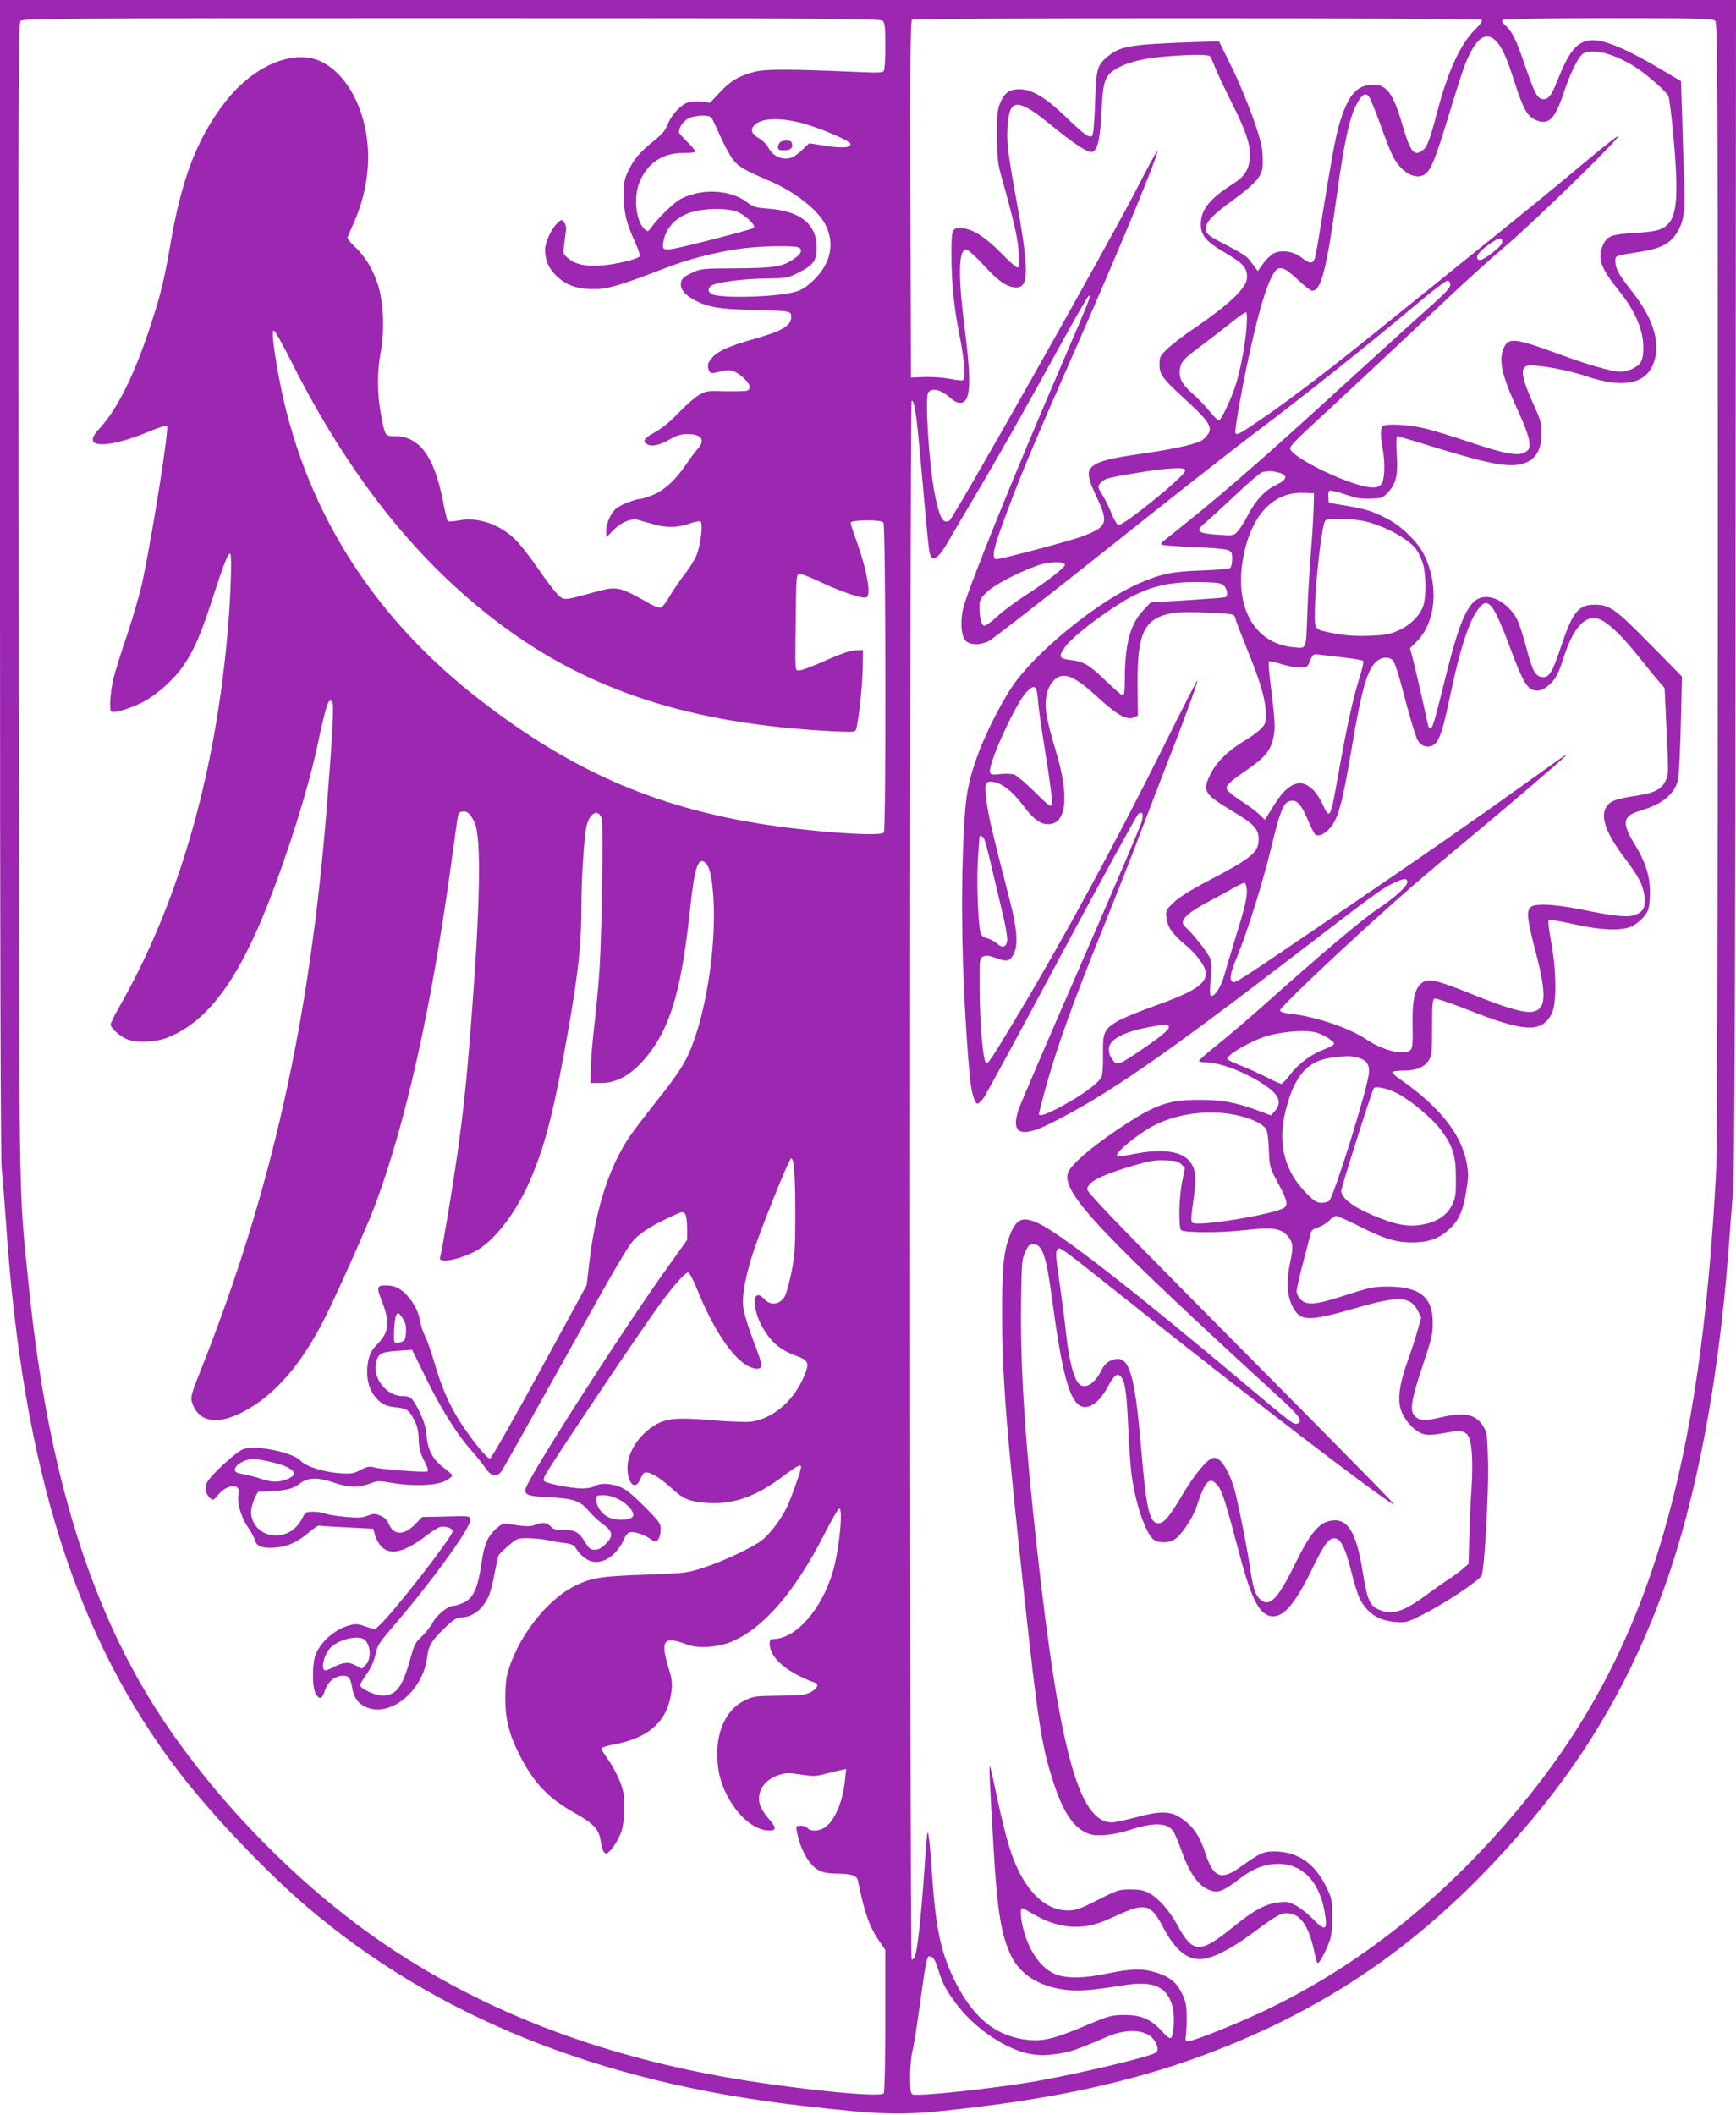 <?xml version="1.0" standalone="no"?>
<!DOCTYPE svg PUBLIC "-//W3C//DTD SVG 20010904//EN"
 "http://www.w3.org/TR/2001/REC-SVG-20010904/DTD/svg10.dtd">
<svg version="1.0" xmlns="http://www.w3.org/2000/svg"
 width="1051pt" height="1280pt" viewBox="0 0 1051 1280"
 preserveAspectRatio="xMidYMid meet">
<g transform="translate(0,1280) scale(0.1,-0.1)"
fill="#9c27b0" stroke="none">
<path d="M0 9309 c0 -2267 4 -3522 10 -3582 6 -51 17 -195 26 -322 100 -1497
424 -2521 1055 -3340 192 -249 514 -588 759 -799 780 -669 1772 -1070 2995
-1210 478 -55 592 -59 855 -33 646 66 1134 170 1590 339 797 297 1404 732
1987 1428 350 417 611 875 801 1405 193 540 326 1241 387 2040 8 110 20 270
27 355 9 116 13 1050 15 3683 l3 3527 -5255 0 -5255 0 0 -3491z m5344 3365
c13 -12 16 -41 16 -152 0 -75 -4 -143 -9 -151 -7 -11 -35 -12 -147 -7 -413 18
-567 19 -634 2 -96 -25 -146 -54 -211 -124 l-60 -64 -49 7 c-29 4 -63 2 -83
-4 -46 -15 -104 -78 -125 -135 -14 -36 -34 -59 -84 -99 -85 -68 -122 -112
-155 -183 -24 -51 -28 -72 -27 -149 0 -101 17 -168 70 -284 21 -46 31 -78 25
-84 -18 -18 -147 -48 -231 -54 -99 -6 -155 6 -201 44 -30 25 -31 29 -24 77 3
28 8 67 11 86 3 22 -1 42 -11 54 -15 19 -15 19 -41 -5 -35 -32 -74 -115 -74
-159 0 -66 20 -113 69 -160 58 -57 125 -80 230 -80 80 0 168 26 433 129 132
51 298 94 445 115 111 16 307 21 351 10 34 -9 27 -38 -17 -68 -73 -51 -117
-58 -351 -60 -211 -1 -216 -2 -272 -28 -44 -20 -59 -33 -64 -54 -10 -38 15
-73 73 -106 84 -47 151 -59 358 -64 234 -6 235 -6 235 -42 0 -55 -54 -86 -236
-137 -138 -39 -207 -70 -240 -107 -28 -31 -33 -48 -23 -77 10 -24 14 -24 91
-5 41 9 74 -2 118 -42 43 -39 51 -69 21 -79 -10 -3 -70 -4 -132 -3 -108 3
-116 2 -159 -24 -25 -14 -81 -64 -125 -110 -52 -54 -103 -95 -143 -116 -65
-35 -76 -54 -41 -72 27 -15 73 -4 137 32 37 21 68 31 100 31 88 1 116 -36 66
-90 -14 -15 -46 -58 -71 -95 -63 -94 -136 -160 -206 -186 -32 -12 -64 -22 -72
-22 -25 0 -109 -32 -139 -53 -35 -25 -65 -90 -66 -141 l0 -39 44 45 c47 47
104 71 146 62 14 -4 54 -15 89 -25 82 -25 157 -24 225 2 31 11 61 17 67 13 16
-10 2 -134 -22 -199 -11 -29 -42 -80 -69 -114 -27 -34 -68 -93 -91 -132 -22
-39 -48 -73 -57 -76 -9 -4 -38 6 -66 22 -195 109 -197 110 -356 66 -170 -47
-167 -47 -209 -3 -20 21 -70 87 -111 147 -41 60 -99 135 -128 167 -94 101
-235 152 -355 128 -33 -6 -63 -8 -67 -3 -4 4 -16 58 -28 119 -52 270 -143 394
-289 394 -63 0 -62 -2 -88 140 -22 123 -22 251 0 369 25 135 17 307 -19 414
-32 94 -77 167 -140 226 -26 24 -45 48 -42 55 2 6 21 47 40 92 77 174 103 367
72 542 -34 197 -135 359 -264 426 -165 85 -412 -15 -587 -239 -171 -219 -266
-466 -334 -867 -35 -203 -56 -293 -113 -468 -100 -310 -204 -522 -315 -643
-30 -32 -43 -55 -41 -70 7 -49 155 -27 347 54 52 21 98 36 102 32 14 -14 -85
-638 -147 -936 -14 -67 -56 -215 -94 -328 -39 -114 -77 -237 -85 -274 -17 -73
-24 -180 -12 -191 12 -13 109 15 185 53 85 42 196 140 253 225 63 92 105 188
170 388 72 222 98 290 112 290 13 0 4 -273 -18 -510 -79 -862 -303 -1625 -659
-2245 -25 -44 -46 -87 -46 -96 0 -19 44 -61 90 -85 51 -27 176 -25 251 5 240
93 426 339 612 811 122 311 240 686 297 949 57 265 68 297 91 274 12 -12 4
-180 -32 -633 -102 -1294 -334 -2332 -762 -3409 -55 -137 -64 -168 -56 -193
41 -143 186 -151 384 -20 160 106 302 284 428 537 76 154 246 534 292 655 187
494 343 1186 465 2070 17 124 34 248 38 275 6 42 11 51 30 53 31 5 51 -14 76
-68 40 -90 34 -483 -19 -1175 -30 -390 -48 -557 -86 -830 -28 -198 -93 -589
-105 -627 -13 -41 145 -6 236 52 110 71 230 232 310 417 94 219 146 427 235
935 57 329 75 499 75 728 0 162 16 405 30 476 17 83 73 113 93 49 10 -35 1
-677 -13 -903 -5 -85 -19 -234 -30 -332 -12 -97 -22 -220 -23 -271 l-2 -94 65
0 c109 0 210 67 306 200 124 174 184 397 234 870 26 241 49 305 94 260 23 -24
37 -87 45 -206 21 -316 -55 -766 -165 -979 -29 -58 -92 -147 -180 -256 -74
-93 -156 -201 -181 -242 -116 -185 -191 -432 -227 -748 l-14 -122 -285 -523
c-157 -288 -292 -525 -300 -527 -18 -4 -131 138 -198 249 -59 99 -99 195 -140
335 -17 60 -42 130 -55 156 -13 25 -26 66 -30 90 -9 55 -38 114 -78 156 -42
46 -77 62 -131 62 -53 0 -56 -10 -25 -90 52 -132 47 -191 -24 -264 -35 -36
-47 -57 -56 -101 -16 -78 -4 -156 31 -205 39 -53 67 -70 130 -77 73 -8 85 -16
116 -76 20 -39 27 -69 28 -120 2 -54 9 -81 33 -128 22 -43 28 -61 19 -65 -19
-7 -287 13 -324 25 -26 7 -40 5 -80 -16 -42 -22 -57 -24 -123 -20 -100 7 -208
41 -240 76 -47 51 -268 96 -345 71 -42 -14 -197 -156 -221 -202 -17 -33 -10
-69 17 -94 19 -17 21 -16 50 19 54 65 138 70 124 6 -11 -51 13 -140 54 -199
21 -30 41 -68 45 -83 9 -37 46 -50 122 -44 76 6 134 32 203 91 30 26 59 45 66
42 6 -2 82 -7 168 -11 l157 -8 11 -40 c6 -22 23 -53 39 -69 56 -55 141 -33
279 73 35 27 73 49 85 49 39 0 66 -12 66 -29 0 -31 -348 -479 -439 -565 l-31
-29 -55 18 c-48 17 -61 18 -101 7 -83 -22 -166 -93 -201 -171 -24 -54 -24
-208 0 -245 23 -35 37 -30 54 21 17 51 51 82 94 89 47 7 60 -6 70 -65 10 -67
39 -106 94 -127 146 -55 337 106 361 305 8 70 27 101 108 179 51 49 71 62 95
62 70 0 134 49 170 130 11 25 27 88 36 140 10 52 20 100 24 107 4 7 30 33 60
58 51 44 54 45 119 45 37 -1 87 -6 112 -11 25 -6 71 -14 103 -18 39 -4 62 -13
68 -23 25 -44 64 -79 100 -88 73 -20 157 39 199 139 7 17 21 33 31 36 23 8 84
-11 121 -36 14 -11 31 -19 37 -19 16 0 31 35 31 76 0 34 -9 46 -102 139 -82
81 -113 105 -152 118 -60 21 -113 21 -146 2 -14 -8 -47 -14 -75 -14 -67 0
-228 32 -233 47 -2 6 2 21 9 34 38 72 576 873 697 1038 84 114 153 191 169
188 8 -2 31 -46 52 -98 102 -253 224 -433 323 -474 43 -18 68 -12 68 15 0 11
-22 77 -50 148 -27 71 -53 154 -58 186 -12 71 4 169 52 326 40 130 221 582
235 587 18 6 26 -94 26 -333 0 -211 -3 -254 -23 -354 -13 -63 -30 -127 -38
-142 -27 -54 -86 -65 -124 -24 -36 39 -60 33 -60 -13 0 -58 23 -123 66 -187
45 -69 102 -112 187 -142 78 -28 82 -45 33 -149 -65 -136 -186 -233 -311 -249
-27 -3 -133 1 -235 9 -208 18 -273 12 -342 -28 -100 -59 -171 -168 -169 -263
1 -94 48 -136 76 -69 8 19 19 38 25 41 22 14 85 -20 156 -84 84 -77 116 -90
234 -98 152 -9 290 40 454 164 81 61 106 73 106 54 0 -22 -62 -195 -88 -248
-39 -76 -98 -154 -147 -194 -54 -43 -238 -130 -360 -169 -97 -31 -107 -32
-350 -41 -266 -9 -323 -18 -421 -66 -178 -87 -358 -322 -414 -542 -7 -25 -11
-90 -11 -145 1 -121 23 -211 82 -329 88 -175 174 -267 333 -357 119 -66 153
-102 162 -170 4 -27 12 -58 19 -67 13 -17 15 -17 39 6 15 14 38 50 53 80 22
46 28 73 31 156 4 88 1 110 -21 173 -14 39 -46 100 -71 136 -25 35 -46 69 -46
74 0 5 39 17 88 26 210 41 319 147 338 326 5 40 1 73 -14 121 -57 184 -38 211
112 154 59 -23 178 -16 254 14 199 79 391 299 575 659 43 84 82 152 88 152 25
0 0 -249 -38 -380 -66 -229 -225 -410 -360 -410 -19 0 -23 -5 -23 -30 0 -84
107 -175 273 -234 28 -9 16 -37 -25 -58 -32 -17 -61 -20 -190 -21 -146 -2
-156 -3 -211 -30 -125 -62 -186 -220 -158 -414 26 -178 168 -359 292 -371 63
-6 65 12 9 75 -22 25 -44 62 -50 82 -20 76 26 148 113 177 45 15 60 15 134 4
75 -12 92 -12 151 4 37 10 80 20 96 23 l29 6 -7 -66 c-13 -133 -63 -249 -123
-288 -34 -23 -86 -25 -103 -4 -7 8 -26 15 -42 15 -29 0 -30 -2 -24 -32 22
-117 77 -212 139 -241 22 -11 60 -17 105 -17 85 0 120 -12 126 -42 40 -196 69
-279 130 -368 l36 -52 0 -427 c0 -245 -4 -432 -10 -441 -20 -31 -658 39 -1055
116 -750 146 -1380 396 -1940 769 -587 392 -1161 1000 -1500 1589 -363 633
-582 1415 -684 2446 -59 590 -55 313 -58 4117 -3 3185 -2 3493 12 3507 15 15
250 16 2610 16 2344 0 2595 -2 2609 -16z m3624 7 c10 -6 0 -22 -40 -62 -89
-89 -163 -253 -228 -500 -47 -177 -61 -213 -93 -233 -48 -32 -70 -2 -117 159
-57 197 -99 250 -192 242 -91 -8 -142 -73 -192 -247 -24 -85 -45 -204 -107
-585 -17 -110 -35 -210 -40 -222 -11 -31 -33 -29 -78 7 -48 39 -122 50 -170
26 -18 -10 -47 -37 -64 -62 l-32 -45 -17 23 c-9 13 -27 35 -38 50 -11 15 -67
50 -123 78 -117 59 -137 75 -137 105 0 41 44 87 165 174 72 52 131 103 150
130 27 39 30 50 30 119 -1 66 -8 99 -53 232 -29 85 -88 228 -132 318 l-80 162
-157 -5 c-374 -13 -441 -24 -516 -86 -65 -54 -70 -72 -77 -282 -4 -111 -11
-192 -17 -198 -17 -17 -48 5 -163 116 -122 117 -203 165 -280 165 -60 0 -92
-24 -117 -88 -15 -38 -18 -74 -17 -197 1 -130 4 -163 27 -245 77 -275 99 -370
104 -457 5 -72 3 -93 -7 -93 -7 0 -47 35 -89 78 -96 99 -175 153 -236 159 -71
9 -75 1 -75 -146 0 -181 14 -324 49 -501 32 -163 40 -265 19 -272 -6 -2 -43 2
-82 10 -39 7 -107 12 -151 10 l-80 -3 -3 1079 c-2 857 0 1081 10 1088 17 10
3429 10 3446 -1z m1416 -7 c15 -14 16 -336 16 -3392 0 -2073 -4 -3450 -10
-3567 -94 -1811 -406 -2865 -1112 -3758 -467 -589 -1004 -1030 -1605 -1319
-167 -80 -436 -189 -473 -191 -24 -2 -25 0 -20 38 3 22 5 74 4 116 0 62 -6 87
-28 133 -33 68 -75 102 -157 127 -82 26 -153 24 -300 -7 -150 -31 -260 -30
-325 4 -81 42 -145 137 -179 267 -17 65 -20 125 -6 125 5 0 34 -16 66 -35 84
-50 174 -78 256 -77 86 1 130 13 252 69 170 78 205 69 276 -67 77 -147 152
-207 244 -197 66 8 172 63 287 147 155 115 181 130 220 130 80 0 132 -72 166
-229 18 -82 18 -83 36 -59 9 13 30 52 45 88 24 57 27 78 28 175 0 106 -1 113
-36 185 -68 140 -171 212 -309 214 -71 1 -86 -6 -218 -99 -108 -77 -157 -57
-202 82 -39 118 -78 173 -159 225 -60 37 -123 37 -266 -2 -60 -16 -125 -30
-143 -30 -199 0 -317 427 -452 1639 -76 680 -104 1119 -98 1526 3 222 5 244
25 288 17 37 27 47 46 47 56 0 80 -65 113 -310 61 -455 104 -623 169 -666 50
-33 120 14 174 116 35 66 55 81 76 59 26 -27 36 -95 45 -299 5 -113 14 -243
20 -290 21 -167 82 -352 131 -396 29 -26 99 -25 136 2 40 29 108 133 128 196
51 157 79 185 126 128 28 -33 46 -88 138 -435 72 -269 122 -358 200 -358 69 0
141 90 245 307 66 135 95 172 133 164 32 -6 60 -65 92 -193 17 -70 41 -146 52
-169 46 -91 115 -136 219 -143 62 -5 69 -3 166 46 127 63 343 207 354 235 17
41 42 479 39 671 -4 170 -6 194 -25 225 -47 82 -114 96 -268 60 -92 -22 -124
-20 -153 12 -29 33 -19 95 48 296 54 160 63 198 63 262 2 160 -79 224 -279
223 -80 -1 -107 -6 -247 -52 -183 -59 -236 -64 -273 -26 -14 13 -25 36 -25 50
0 15 18 92 39 173 22 81 42 159 45 174 5 21 15 30 46 39 21 7 51 25 66 40 15
16 35 29 43 29 9 0 75 -29 146 -65 145 -73 218 -95 315 -95 95 0 159 22 218
75 63 56 88 110 108 231 14 80 15 108 5 167 -29 176 -165 349 -404 514 -26 18
-47 37 -47 43 0 6 28 10 66 10 79 0 129 21 155 64 17 27 19 52 19 199 0 138 3
169 15 173 8 3 94 -26 192 -64 354 -141 457 -146 518 -26 30 58 28 265 -4 432
-13 70 -20 127 -15 132 5 5 70 -5 144 -22 177 -40 305 -44 367 -11 23 13 54
39 70 60 24 32 28 47 32 120 4 107 -22 198 -90 309 -84 136 -76 176 37 209
128 37 204 100 223 186 6 25 13 175 17 334 l7 290 -194 197 c-209 213 -243
237 -332 238 -100 0 -134 -40 -204 -247 -56 -167 -73 -195 -116 -191 -42 4
-60 37 -98 184 -17 65 -42 140 -54 165 -30 59 -93 115 -145 129 -127 34 -184
-58 -285 -465 -72 -290 -83 -325 -96 -325 -5 0 -11 10 -14 23 -3 12 -20 92
-39 177 -19 85 -43 185 -52 221 l-18 65 40 40 c117 117 137 337 47 524 -37 78
-141 179 -228 222 -91 46 -129 58 -250 78 l-100 17 -3 33 c-2 18 1 36 7 40 6
3 48 -7 94 -22 67 -23 95 -28 155 -26 71 3 75 5 107 40 48 52 59 102 51 231
-4 64 -3 107 2 107 5 0 88 -24 184 -54 354 -110 477 -135 564 -116 88 20 128
81 127 196 0 51 -8 78 -46 160 -74 163 -86 229 -41 240 43 11 244 -24 354 -62
243 -83 386 -45 421 111 26 116 -22 250 -141 402 -79 99 -100 137 -100 182 0
35 -6 32 145 56 127 20 180 47 222 108 47 70 57 134 49 327 -3 91 -9 263 -12
382 l-7 217 -129 76 c-218 129 -354 183 -429 170 -77 -13 -122 -71 -190 -242
-35 -89 -53 -113 -84 -113 -36 0 -51 28 -106 185 -60 176 -81 219 -122 258
-25 23 -28 30 -16 38 8 5 282 9 641 9 556 0 628 -2 642 -16z m-1331 -118 c37
-34 69 -103 116 -252 53 -163 75 -204 124 -228 79 -38 120 -1 173 159 41 124
89 221 118 240 57 37 197 -1 332 -91 64 -43 170 -137 185 -165 5 -11 18 -115
29 -231 31 -333 25 -474 -22 -533 -36 -45 -73 -57 -209 -65 -143 -8 -171 -19
-195 -75 -33 -81 -14 -136 93 -269 71 -88 112 -161 137 -245 20 -68 21 -153 1
-190 -15 -31 -77 -61 -123 -61 -52 0 -191 40 -364 103 -277 102 -317 107 -345
39 -32 -77 -10 -169 93 -391 35 -76 59 -142 62 -171 4 -43 2 -50 -22 -65 -42
-28 -121 -14 -341 60 -107 36 -234 75 -282 85 -86 19 -206 26 -237 14 -19 -7
-21 -56 -6 -135 16 -84 14 -186 -5 -215 -12 -19 -24 -24 -56 -24 -117 0 -499
182 -499 238 0 9 44 57 98 106 145 133 628 585 858 802 111 105 274 252 361
325 165 140 681 644 670 655 -3 4 -86 -61 -184 -143 -230 -193 -332 -276 -736
-601 -182 -147 -424 -342 -537 -433 -282 -228 -496 -391 -663 -508 -162 -112
-186 -126 -197 -114 -5 4 9 103 31 218 92 488 173 762 230 780 25 8 52 -8 125
-76 35 -33 70 -59 77 -59 56 0 88 126 152 590 41 296 73 449 112 527 33 67 56
85 78 62 9 -8 39 -83 69 -165 29 -82 64 -172 79 -200 49 -97 137 -146 193
-109 36 23 65 95 144 354 37 124 80 257 94 296 64 168 125 220 189 161z
m-1726 -98 c5 -7 18 -35 28 -63 10 -27 56 -124 101 -215 92 -181 119 -267 110
-343 -8 -70 -33 -107 -106 -153 -140 -90 -190 -154 -190 -243 0 -64 33 -104
134 -163 124 -73 145 -95 146 -156 0 -62 -102 -161 -324 -312 -58 -39 -128
-93 -156 -119 -47 -45 -50 -50 -50 -98 0 -62 17 -84 174 -227 121 -112 147
-152 121 -192 -8 -13 -26 -31 -38 -39 -36 -23 -164 -52 -358 -80 -195 -28
-264 -45 -303 -76 -38 -30 -34 -67 25 -191 72 -152 63 -177 -88 -234 -67 -26
-479 -135 -518 -138 -32 -2 -24 52 29 197 98 270 177 461 429 1033 294 668
526 1229 514 1241 -3 2 -60 -103 -127 -234 -166 -324 -1108 -1991 -1132 -2004
-39 -21 -59 14 -88 156 -35 171 -62 593 -40 620 25 30 77 17 138 -37 23 -20
43 -28 60 -26 59 7 64 120 22 455 -41 315 -37 473 9 473 10 0 58 -43 107 -96
89 -98 142 -133 196 -134 80 0 79 110 -6 570 -20 107 -40 234 -45 281 -8 87 0
194 19 229 28 53 90 28 241 -95 132 -108 216 -165 245 -165 37 0 55 70 63 250
10 195 20 220 118 269 59 29 159 51 278 60 164 13 251 12 262 -1z m-3020 -370
c6 -7 29 -56 52 -108 23 -52 57 -116 76 -142 34 -46 66 -65 215 -129 160 -67
304 -180 349 -272 55 -113 31 -229 -68 -328 -38 -38 -72 -61 -105 -72 -102
-35 -461 -46 -517 -17 -23 13 -25 33 -5 49 25 21 186 43 327 45 133 2 137 2
204 36 91 46 110 73 109 154 -1 141 -100 219 -294 233 -76 6 -89 10 -129 40
-100 76 -273 84 -400 19 -37 -20 -132 -110 -173 -166 -25 -34 -26 -35 -46 -16
-51 45 -67 186 -33 276 46 120 140 185 268 184 41 0 73 3 73 9 0 5 -22 32 -50
59 -27 27 -50 53 -50 58 0 26 23 62 52 80 38 23 129 28 145 8z m544 -32 c99
-25 290 -105 297 -125 8 -24 -45 -30 -147 -14 l-102 16 -37 -35 c-20 -20 -47
-41 -59 -47 -53 -27 -122 -2 -151 55 -10 20 -35 45 -57 57 -45 26 -54 50 -29
78 40 44 149 50 285 15z m-375 -544 c50 -26 101 -79 88 -91 -5 -6 -128 -39
-273 -76 -287 -72 -286 -72 -274 -5 12 71 65 134 140 165 89 37 253 41 319 7z
m4619 -178 c0 -24 -119 -116 -140 -108 -33 13 -3 53 79 108 44 29 61 29 61 0z
m-315 -258 c0 -18 -31 -51 -122 -132 -68 -60 -283 -255 -478 -433 -529 -484
-762 -687 -1030 -901 -131 -104 -125 -98 -117 -107 4 -3 89 -10 190 -14 100
-3 194 -12 210 -18 24 -9 27 -16 27 -55 0 -24 -6 -48 -12 -54 -7 -5 -85 -12
-173 -15 -178 -6 -241 -19 -375 -76 -232 -100 -578 -373 -743 -586 -77 -99
-195 -328 -246 -478 -60 -172 -71 -254 -82 -592 -13 -391 2 -878 41 -1317 9
-104 29 -178 49 -178 5 0 21 15 35 33 14 19 227 411 473 872 247 461 456 843
465 849 26 16 33 0 20 -48 -6 -24 -172 -412 -368 -862 -196 -450 -365 -843
-375 -873 -54 -153 9 -183 192 -90 340 170 676 402 1499 1034 439 337 502 383
564 414 73 36 96 39 96 12 0 -25 -79 -97 -181 -164 -89 -59 -341 -271 -654
-551 -104 -93 -243 -212 -307 -263 -65 -52 -118 -98 -118 -103 0 -6 17 -10 38
-10 89 0 244 -60 361 -139 87 -59 103 -104 59 -156 l-23 -26 -84 31 c-131 48
-213 63 -346 63 -197 0 -272 -27 -505 -184 -167 -113 -285 -217 -296 -262 -30
-123 203 -368 1304 -1376 99 -91 121 -124 87 -137 -21 -9 -32 -1 -321 242
-662 557 -1112 907 -1246 969 -99 46 -136 30 -177 -78 -36 -97 -45 -198 -44
-482 1 -383 25 -685 134 -1695 80 -741 104 -900 170 -1108 65 -205 131 -301
226 -333 50 -16 150 -5 248 27 143 46 224 43 260 -12 8 -13 31 -67 50 -121 41
-116 90 -191 144 -221 64 -36 96 -28 203 55 76 58 138 85 213 91 167 13 283
-108 310 -325 10 -76 -9 -78 -74 -10 -28 29 -74 66 -102 82 -45 24 -58 27
-106 21 -81 -9 -153 -48 -277 -149 -203 -164 -243 -163 -339 13 -48 88 -115
163 -172 193 -30 16 -58 21 -112 21 -68 0 -78 -3 -197 -64 -112 -56 -132 -63
-183 -63 -141 0 -265 127 -341 348 -27 81 -55 189 -93 370 -17 83 -34 152 -36
155 -6 5 -2 -84 22 -495 22 -381 46 -525 105 -650 54 -113 165 -185 319 -207
87 -12 154 -7 371 27 176 28 260 -11 290 -136 13 -55 7 -166 -10 -183 -7 -7
-26 7 -58 42 -66 72 -126 97 -227 96 -76 0 -88 -4 -237 -66 -177 -75 -251 -94
-341 -85 -188 18 -327 125 -436 337 -90 174 -124 320 -146 635 -15 218 -23
290 -30 283 -2 -2 -11 -104 -19 -228 -23 -323 -44 -502 -61 -531 -4 -5 -10 -9
-16 -9 -12 0 -12 9427 0 9434 14 9 28 -72 45 -259 9 -94 25 -272 36 -397 11
-125 23 -242 27 -259 13 -67 52 -45 115 66 22 38 91 156 153 260 156 263 321
555 520 918 93 169 172 307 177 307 14 0 7 -18 -149 -380 -309 -715 -595
-1424 -614 -1520 -17 -86 -8 -169 21 -192 29 -23 84 -23 135 1 22 11 344 261
715 556 371 296 763 603 870 684 317 238 706 547 1029 819 80 67 153 122 163
122 12 0 18 -8 18 -24z m-1233 -254 c-8 -112 -40 -278 -71 -368 -25 -75 -80
-189 -95 -198 -5 -3 -32 22 -60 57 -28 34 -73 81 -101 105 -63 55 -84 93 -77
144 7 50 20 64 137 151 52 39 130 99 173 134 44 35 84 63 89 63 8 0 9 -29 5
-88z m-5784 -209 c347 -691 760 -1211 1263 -1589 542 -407 1158 -606 2015
-650 129 -6 137 -5 142 12 15 47 38 260 40 364 l2 115 -45 -1 c-32 -1 -85 -19
-184 -63 -76 -34 -148 -61 -160 -59 -24 3 -22 -30 -18 358 2 189 4 221 18 227
8 3 67 -19 132 -50 127 -60 253 -102 277 -93 32 12 3 171 -64 354 -17 46 -31
90 -31 98 0 18 179 21 198 2 15 -15 17 -1854 3 -1877 -17 -27 -458 5 -761 55
-643 106 -1141 326 -1685 748 -662 512 -1075 1178 -1219 1966 -32 176 -42 270
-28 270 6 0 53 -84 105 -187z m5412 -662 c0 -32 -373 -334 -404 -329 -8 2 -27
34 -42 71 -15 38 -39 86 -53 108 -14 21 -26 45 -26 52 0 17 28 42 55 51 43 13
254 48 335 56 110 10 135 8 135 -9z m568 -12 c56 -15 50 -42 -17 -74 -67 -32
-122 -90 -171 -183 -20 -39 -48 -83 -62 -98 -24 -26 -27 -27 -111 -21 -135 9
-149 21 -84 74 20 17 102 92 181 166 79 75 153 138 165 140 39 8 61 7 99 -4z
m210 -209 c-1 -47 -8 -170 -17 -275 -8 -104 -18 -266 -21 -360 -9 -235 -3
-219 -79 -213 -257 21 -381 272 -296 604 55 216 183 337 350 331 l65 -2 -2
-85z m391 -110 c103 -38 201 -101 233 -149 13 -19 30 -57 38 -84 18 -60 20
-194 3 -249 -18 -60 -77 -120 -150 -153 -55 -25 -78 -29 -178 -33 -81 -3 -141
1 -204 13 -129 24 -126 21 -126 118 0 168 42 540 63 565 9 11 35 13 122 10 92
-4 124 -11 199 -38z m-1897 -237 c5 -14 -103 -99 -241 -188 -60 -38 -137 -96
-172 -129 -37 -34 -69 -56 -77 -53 -17 6 -27 51 -27 115 0 41 5 50 45 89 46
44 185 117 305 160 68 24 160 28 167 6z m962 -127 c23 -21 28 -64 9 -71 -7 -2
-111 -10 -232 -18 l-219 -13 -47 -50 c-77 -81 -110 -205 -110 -415 0 -68 -4
-99 -12 -99 -6 0 -53 41 -105 91 -101 97 -132 115 -217 125 -65 8 -69 19 -30
75 42 61 212 194 361 283 143 85 267 116 459 113 104 -2 125 -5 143 -21z
m1616 -122 c25 -26 60 -101 116 -251 83 -222 108 -263 165 -263 23 0 44 10 69
31 44 39 58 64 96 182 48 147 111 227 180 227 55 0 148 -81 274 -240 33 -41
80 -100 106 -130 l47 -55 12 -262 c12 -249 12 -263 -6 -299 -26 -52 -66 -73
-176 -90 -122 -19 -154 -30 -178 -61 -45 -58 -12 -159 102 -311 91 -120 116
-169 125 -242 7 -64 -12 -95 -67 -110 -47 -13 -126 -4 -325 37 -71 14 -165 27
-208 27 -127 2 -130 -14 -61 -281 69 -265 65 -350 -15 -366 -50 -10 -160 21
-360 102 -229 92 -274 102 -314 71 -43 -34 -58 -105 -55 -257 2 -99 0 -134
-11 -146 -31 -39 -168 -7 -269 62 -102 69 -309 139 -464 156 -39 4 -58 11 -58
20 0 15 255 260 525 506 232 210 342 305 600 519 238 197 605 510 605 517 0 6
1 7 -248 -171 -308 -221 -618 -436 -1047 -728 -673 -458 -704 -478 -720 -472
-24 9 -18 52 21 144 66 159 159 457 214 685 46 192 69 252 102 264 46 17 73
-10 119 -119 17 -41 37 -78 43 -82 28 -18 86 23 117 83 32 63 58 174 104 450
61 360 95 474 153 519 31 25 74 26 96 1 9 -10 32 -78 51 -152 45 -173 82 -298
97 -328 28 -53 96 -53 124 0 23 46 39 105 78 289 54 257 107 420 159 495 35
49 54 56 82 29z m-1557 -56 c6 -6 12 -16 12 -23 0 -7 32 -89 70 -184 82 -201
111 -300 113 -387 2 -57 -1 -65 -28 -94 -16 -17 -66 -54 -111 -80 -95 -58
-165 -129 -199 -203 -46 -97 -34 -114 142 -220 126 -76 153 -105 153 -167 0
-79 -41 -113 -305 -251 -107 -56 -176 -100 -209 -131 -47 -45 -49 -48 -44 -93
7 -57 35 -97 115 -164 71 -59 123 -132 123 -172 0 -67 -73 -113 -317 -200 -92
-33 -192 -74 -221 -92 -77 -46 -87 -70 -84 -197 1 -57 -2 -118 -8 -135 -13
-37 -116 -113 -251 -185 -89 -47 -129 -60 -129 -42 0 5 16 67 35 138 73 265
163 517 370 1029 73 182 167 420 208 530 42 110 114 298 161 419 96 243 186
490 186 509 0 6 -92 -172 -204 -398 -285 -573 -612 -1175 -879 -1620 -174
-290 -187 -309 -199 -297 -17 17 -37 253 -37 450 -1 181 -1 183 22 193 17 8
34 6 67 -6 72 -27 91 -25 114 15 31 52 25 154 -18 320 -108 420 -126 495 -141
593 -19 125 -14 143 41 134 52 -9 113 -56 173 -136 70 -93 111 -123 165 -119
104 8 119 174 40 436 -65 216 -75 285 -53 366 6 22 24 52 39 68 57 56 122 31
270 -106 115 -105 173 -137 215 -118 l24 11 -2 178 c-3 324 39 411 213 443 58
11 351 1 368 -12z m672 -258 c58 -7 109 -16 113 -20 5 -4 -8 -59 -28 -121 -37
-120 -73 -285 -126 -584 -45 -253 -48 -258 -92 -162 -13 29 -38 67 -56 85 -55
54 -104 55 -165 2 -30 -27 -51 -57 -114 -159 l-14 -23 -36 35 c-21 19 -69 55
-109 80 -39 25 -77 55 -83 66 -13 25 4 41 130 129 101 69 136 115 151 196 11
59 9 84 -22 343 -7 57 -10 106 -6 109 4 4 36 -3 72 -15 36 -11 87 -21 113 -21
46 0 48 1 64 41 17 41 18 42 60 36 24 -3 90 -11 148 -17z m-1856 -257 c3 -43
18 -150 32 -238 43 -267 58 -381 51 -398 -5 -13 -27 4 -102 79 -53 52 -109
100 -123 105 -15 6 -52 7 -84 4 -48 -6 -59 -4 -64 9 -17 43 157 424 222 489
48 48 61 38 68 -50z m-326 -840 c5 -10 24 -79 41 -153 18 -74 48 -201 67 -282
20 -80 34 -161 32 -179 -4 -42 -30 -50 -62 -19 -13 11 -39 25 -59 31 -25 6
-37 17 -41 34 -15 60 -24 318 -16 440 5 72 9 133 10 138 0 14 19 7 28 -10z
m1590 -302 c5 -45 -10 -110 -68 -296 -27 -88 -58 -193 -70 -234 -21 -73 -63
-132 -80 -115 -6 6 -6 46 0 96 5 53 5 100 -1 121 -8 31 -110 161 -152 196 -43
35 -2 79 151 160 53 28 120 64 147 80 28 17 55 29 60 27 6 -1 11 -17 13 -35z
m-472 -833 c9 -15 -44 -60 -173 -147 -126 -86 -140 -91 -164 -60 -72 95 3 163
226 204 92 17 102 17 111 3z m895 -38 c40 -11 100 -49 106 -66 2 -6 -23 -21
-57 -34 -81 -30 -158 -87 -209 -154 -23 -31 -47 -56 -53 -56 -7 0 -46 17 -88
39 -41 21 -112 53 -157 71 -46 18 -83 36 -83 40 0 30 160 119 256 144 105 26
223 33 285 16z m244 -150 c57 -13 79 -43 72 -100 -13 -106 -207 -727 -239
-767 -6 -7 -27 -13 -46 -13 -31 0 -45 9 -100 65 -118 122 -162 277 -128 451 9
48 31 122 48 163 54 129 126 187 253 201 87 10 96 10 140 0z m241 -216 c80
-40 212 -150 266 -221 73 -97 92 -156 92 -293 1 -103 -2 -120 -24 -165 -31
-62 -90 -101 -179 -117 -86 -16 -161 -2 -301 57 -120 51 -190 105 -190 147 0
20 184 600 197 621 9 15 81 0 139 -29z m-943 -140 c77 -20 133 -48 151 -77 9
-14 16 -61 18 -128 5 -104 5 -106 56 -201 53 -98 61 -128 39 -146 -46 -39
-517 -117 -556 -93 -12 8 -11 28 4 134 20 148 15 195 -27 243 -52 59 -171 72
-340 38 -48 -10 -91 -15 -95 -11 -17 18 133 140 232 189 151 75 351 95 518 52z
m-361 -291 l22 -23 -17 -82 c-20 -98 -23 -283 -5 -294 26 -16 236 -16 379 0
167 19 220 13 262 -32 35 -38 38 -66 20 -152 -26 -120 -23 -205 10 -273 48
-97 93 -99 397 -11 248 72 319 68 364 -20 l20 -40 -21 -75 c-11 -42 -39 -128
-62 -191 -53 -149 -63 -246 -33 -311 28 -61 82 -115 128 -128 30 -9 58 -7 125
5 97 19 128 15 148 -18 23 -37 30 -154 20 -313 -6 -82 -12 -220 -14 -305 l-4
-155 -38 -33 c-21 -18 -60 -47 -88 -64 -27 -18 -86 -59 -130 -92 -141 -104
-209 -124 -291 -87 -52 24 -67 60 -94 227 -39 245 -92 329 -196 309 -70 -13
-124 -78 -213 -260 -108 -221 -158 -269 -216 -211 -28 28 -39 66 -60 206 -16
109 -64 350 -91 455 -9 33 -29 85 -46 116 -34 64 -65 87 -96 70 -38 -20 -110
-111 -173 -218 -77 -131 -113 -173 -145 -173 -54 0 -74 84 -104 441 -41 486
-76 590 -183 545 -26 -11 -43 -28 -61 -64 -43 -85 -107 -117 -141 -69 -29 41
-54 145 -70 289 -8 79 -27 223 -41 320 -22 145 -24 181 -14 193 17 21 -5 37
449 -324 736 -585 1455 -1136 1586 -1216 30 -19 -82 96 -1219 1243 -486 491
-636 649 -634 664 6 43 70 78 234 129 140 43 168 48 236 46 65 -2 81 -6 100
-24z m-2992 -387 l0 -71 -111 -155 c-295 -412 -869 -1309 -869 -1358 0 -32 24
-39 150 -45 139 -6 186 -23 234 -82 20 -24 58 -60 86 -80 62 -45 65 -72 16
-121 -24 -24 -43 -34 -65 -34 -27 0 -36 7 -62 51 -36 57 -58 69 -133 69 -37 0
-58 5 -67 16 -23 27 -51 33 -92 17 -37 -15 -62 -14 -168 3 -31 5 -42 1 -73
-27 -54 -47 -75 -96 -92 -217 -21 -144 -49 -206 -106 -232 -24 -11 -52 -20
-64 -20 -33 0 -101 -56 -124 -101 -12 -22 -41 -60 -66 -83 -40 -38 -48 -54
-70 -137 -47 -170 -86 -222 -169 -222 -43 0 -135 43 -135 64 0 5 18 36 40 67
27 38 44 77 53 117 11 56 21 71 121 187 234 274 460 588 454 631 -3 22 -6 22
-148 18 l-144 -3 -42 -43 c-67 -70 -131 -69 -160 1 -10 24 -26 40 -51 50 -32
14 -40 14 -77 0 -34 -13 -58 -14 -136 -7 -52 5 -108 14 -123 20 -16 6 -48 11
-72 11 -40 0 -46 -3 -61 -32 -37 -74 -91 -110 -164 -111 -84 -1 -150 62 -150
143 0 36 33 119 47 121 4 0 35 2 68 3 100 5 143 16 181 47 48 38 109 39 212 3
84 -29 146 -29 219 -1 38 15 49 15 130 1 119 -21 264 -16 317 12 22 11 41 25
43 31 2 6 -19 27 -46 46 -68 49 -102 110 -108 195 -4 49 -14 86 -40 140 -45
92 -55 102 -107 102 -90 0 -176 102 -161 191 11 66 28 76 130 83 l90 6 82
-167 c89 -183 189 -344 274 -439 30 -33 69 -82 86 -107 39 -56 71 -62 101 -19
10 15 185 326 388 691 297 535 378 674 416 711 47 47 118 90 233 142 55 25 61
26 73 11 7 -10 12 -46 12 -87z m-1720 -548 c15 -24 20 -47 18 -82 -3 -44 -6
-50 -31 -59 -16 -5 -32 -5 -37 -1 -5 5 -6 46 -3 92 7 92 20 104 53 50z m-790
-869 c80 -18 130 -45 130 -69 0 -17 -45 -40 -91 -46 -31 -4 -62 0 -107 15 -35
12 -83 24 -108 28 -25 3 -48 12 -51 20 -11 29 54 72 111 73 16 0 68 -9 116
-21z m2100 -226 c55 -30 95 -79 81 -102 -14 -23 -103 -26 -146 -5 -42 20 -75
66 -75 107 0 25 3 27 44 27 28 0 62 -10 96 -27z m-1550 -843 c43 -23 52 -118
15 -156 l-24 -24 -38 20 c-42 23 -73 20 -135 -11 -21 -11 -42 -19 -47 -19 -31
0 -13 88 27 134 43 48 157 80 202 56z m3444 -1926 c9 -3 25 -37 37 -78 25 -84
49 -128 123 -223 109 -139 295 -261 435 -285 53 -9 90 -9 156 0 81 11 113 21
312 106 127 54 250 40 287 -33 23 -43 20 -60 -11 -72 -96 -37 -544 -140 -759
-174 -253 -41 -667 -84 -698 -72 -13 5 -16 24 -16 108 0 56 6 126 15 158 8 31
28 162 46 291 29 216 41 280 53 280 2 0 11 -3 20 -6z"/>
<path d="M4722 11938 c-7 -7 -12 -20 -12 -30 0 -14 8 -18 39 -18 39 0 54 16
44 48 -6 15 -55 16 -71 0z"/>
</g>
</svg>

